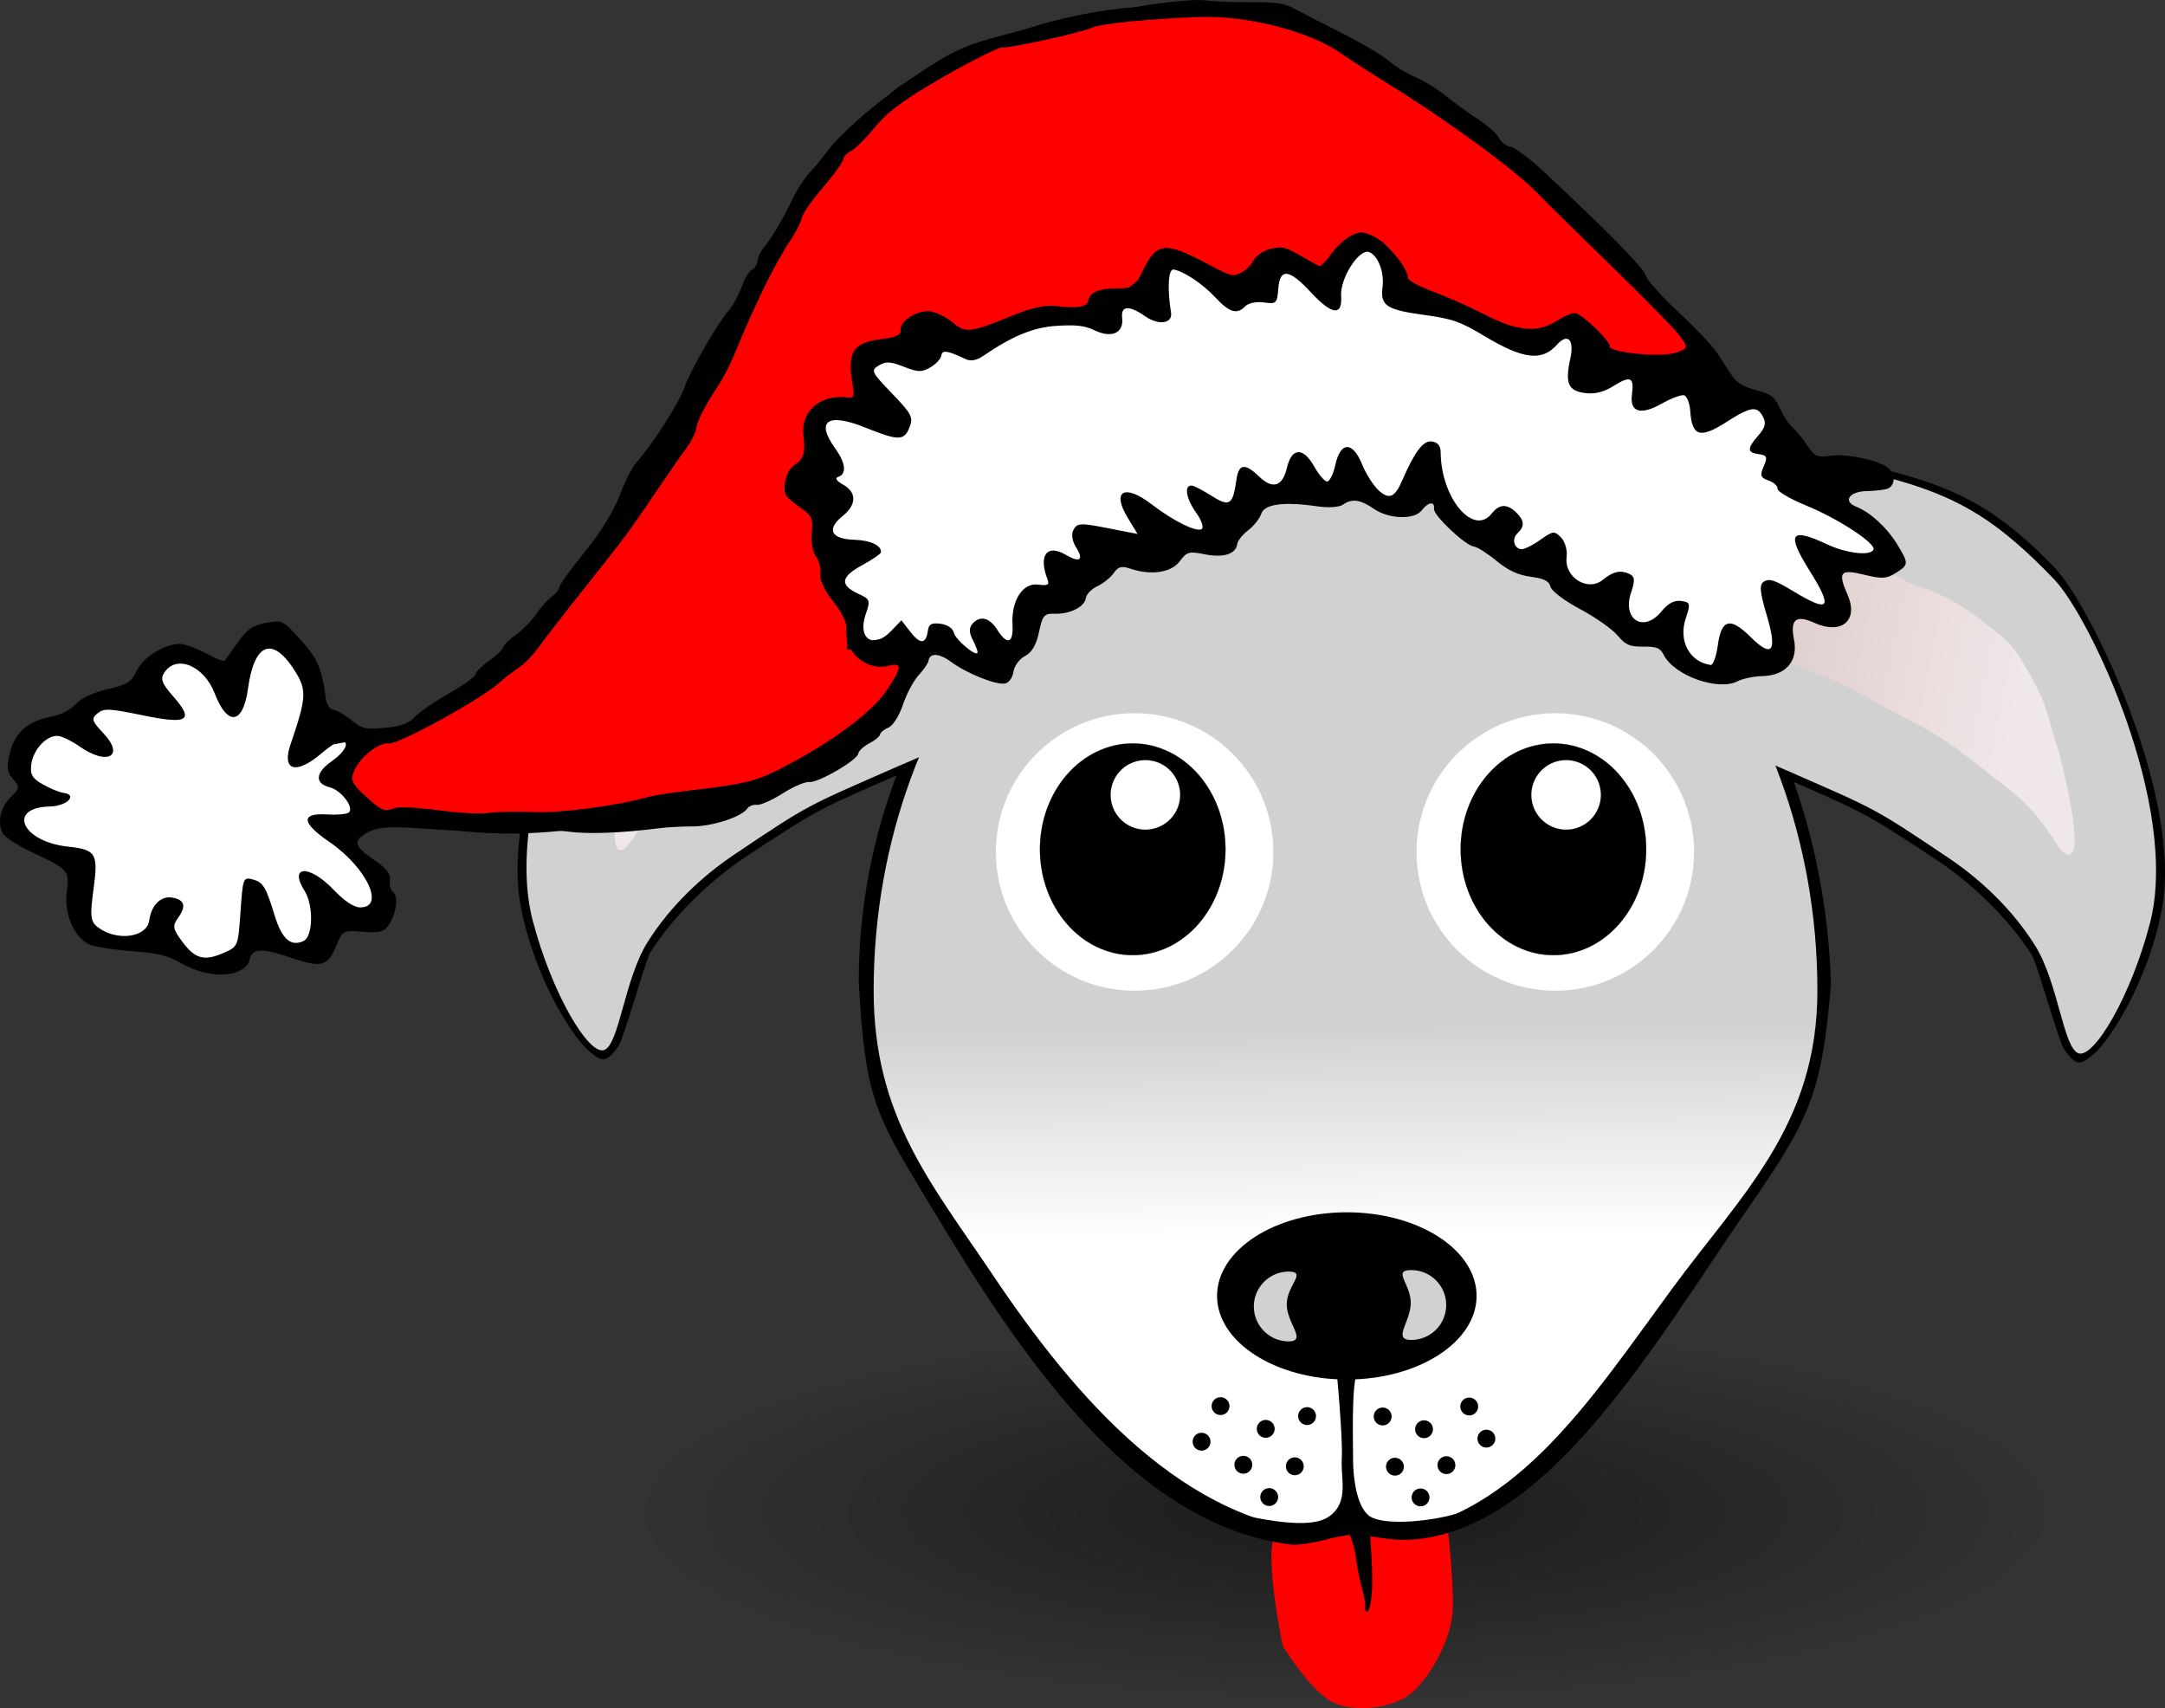 <svg xmlns="http://www.w3.org/2000/svg" viewBox="0 0 492.11 388.22"><rect x="0" y="0" width="492.11" height="388.22" fill="#333333" stroke="none"/><defs><linearGradient id="b" y2="-168.25" gradientUnits="userSpaceOnUse" x2="791.01" y1="-216.44" x1="790.47"><stop offset="0" stop-color="#d1d1d2"/><stop offset="1" stop-color="#fff"/></linearGradient><linearGradient id="c" y2="-369.88" gradientUnits="userSpaceOnUse" x2="695.1" gradientTransform="matrix(-.408 -.897 -.656 .183 981.08 408.88)" y1="-327.78" x1="735.06"><stop offset="0" stop-color="#e2d1d1"/><stop offset="1" stop-color="#f0e7e8"/></linearGradient><linearGradient id="d" y2="-369.88" gradientUnits="userSpaceOnUse" x2="695.1" gradientTransform="matrix(.408 -.897 .656 .183 596.52 407.79)" y1="-327.78" x1="735.06"><stop offset="0" stop-color="#e2d1d1"/><stop offset="1" stop-color="#f0e7e8"/></linearGradient><radialGradient id="a" gradientUnits="userSpaceOnUse" cy="37.75" cx="-6" gradientTransform="matrix(1 0 0 .268 0 27.638)" r="14"><stop offset="0"/><stop offset="1" stop-opacity="0"/></radialGradient></defs><path d="M432.57 107.84c-13.011-3.678-23.38-4.707-41.295.488-13.489 3.912-17.829 7.551-25.116 14.55-4.583 4.402-13.504 14.935-18.289 20.884-2.54 3.158 51.195 30.165 55.042 31.852 21.053 9.236 19.793 8.284 37.39 19.886 7.753 5.112 16.411 13.35 21.655 21.736.991 1.585 6.034 19.635 7.306 21.38 2.561 3.507 3.452 3.739 6.769.836s12.06-15.774 15.33-32.664c4.98-25.722-16.264-69.335-24.256-77.676-12.43-12.97-21.524-17.593-34.535-21.272zM177.18 107.11c13.011-3.678 23.38-4.707 41.295.488 13.489 3.912 17.829 7.551 25.116 14.55 4.583 4.402 13.504 14.935 18.289 20.884 2.54 3.158-51.195 30.165-55.042 31.852-21.053 9.236-19.793 8.284-37.39 19.886-7.753 5.112-16.411 13.35-21.655 21.736-.991 1.585-6.034 19.635-7.306 21.38-2.561 3.507-3.452 3.739-6.769.836s-12.06-15.774-15.33-32.664c-4.98-25.722 16.264-69.335 24.256-77.676 12.43-12.97 21.524-17.593 34.535-21.272z" fill-rule="evenodd" color="#000"/><path d="M8 37.75c0 2.071-6.268 3.75-14 3.75s-14-1.679-14-3.75S-13.732 34-6 34s14 1.679 14 3.75z" transform="matrix(11.615 0 0 11.443 375.53 -88.52)" opacity=".485" fill-rule="evenodd" color="#000" fill="url(#a)"/><path d="M291.58 374.073s4.878 8.1 9.786 11.827c4.908 3.728 14.162 2.493 18.485-.387 4.323-2.88 9.957-12.118 10.349-19.435.378-7.037-1.59-25.038-2.819-29.507-1.227-4.47-33.028 7.708-36.902 10.964-3.873 3.256 1.1 26.538 1.1 26.538z" fill="red"/><path d="M304.965 98.472c65.605.4 109.11 58.659 111.224 125.006-2.03 25.442-5.177 31.392-19.07 51.44-20.417 29.466-45.163 73.328-76.63 75.007-5.156.275-8.802-1.101-13.182-1.101-.94 0-3.632.445-6.186 1.141-3.157.86-6.488 1.21-7.629 1.073-36.099-4.347-62.002-43.788-81.446-76.12-12.716-21.142-15.397-24.202-16.848-51.855 0-68.42 53.072-124.941 109.77-124.588z"/><path d="M788.99-348.34c59.237 0 107.26 55.459 107.26 123.87 0 30.564-17.206 46.231-33.094 67.834-18.888 25.683-36.478 53.572-67.047 55.768-.987.07-4.823-1.486-5.833-1.47-.291.005-1.617.837-1.91.837-1.213 0-2.022.37-3.214.297-32.714-1.995-57.356-30.374-76.287-58.574-14.067-20.955-27.131-36.125-27.131-64.693 0-68.412 48.02-123.87 107.26-123.87z" fill="url(#b)" transform="translate(-483.15 449.61)"/><path d="M385.066 193.628c0 17.418-14.12 31.538-31.538 31.538s-31.538-14.12-31.538-31.538 14.12-31.538 31.538-31.538 31.538 14.12 31.538 31.538z" fill="#fff"/><path d="M177.14 592.36c0 31.559-25.584 57.143-57.143 57.143s-57.143-25.584-57.143-57.143 25.584-57.143 57.143-57.143 57.143 25.584 57.143 57.143z" transform="matrix(.369 0 0 .421 308.82 -56.366)" stroke="#000" stroke-width=".1"/><path d="M363.882 180.653a7.902 7.902 0 11-15.804 0 7.902 7.902 0 0115.804 0z" stroke="#000" stroke-width=".014" fill="#fff"/><path d="M289.436 193.628c0 17.418-14.12 31.538-31.538 31.538s-31.538-14.12-31.538-31.538 14.12-31.538 31.538-31.538 31.538 14.12 31.538 31.538z" fill="#fff"/><path d="M177.14 592.36c0 31.559-25.584 57.143-57.143 57.143s-57.143-25.584-57.143-57.143 25.584-57.143 57.143-57.143 57.143 25.584 57.143 57.143z" transform="matrix(.369 0 0 .421 213.19 -56.366)" stroke="#000" stroke-width=".1"/><path d="M268.252 180.653a7.902 7.902 0 11-15.804 0 7.902 7.902 0 0115.804 0z" stroke="#000" stroke-width=".014" fill="#fff"/><path d="M335.63 294.52c0 10.488-13.213 19.001-29.494 19.001s-29.494-8.512-29.494-19.001c0-10.488 13.214-19.001 29.494-19.001 16.281 0 29.494 8.512 29.494 19.001z" fill-rule="evenodd"/><path d="M292.49 296.44c0 4.381 4.74 8.42.36 8.42a7.933 7.933 0 010-15.865c4.38 0-.36 3.064-.36 7.445zM328.72 296.59a7.933 7.933 0 01-7.933 7.933c-4.38 0-.128-4.04-.128-8.42s-4.253-7.446.128-7.446 7.933 3.552 7.933 7.933z" fill="#d1d1d2"/><path d="M306.34 347.57s1.616 3.546 2.007 7.287c.39 3.741 2.176 8.693 1.958 10.23-.218 1.535 1.034 2.45 1.468-2.557.434-5.006-.387-12.862-.363-14.978.024-2.116-5.07.018-5.07.018z"/><path d="M177.37 108.73c13.569-4.027 23.804-4.315 41.719.88 13.489 3.91 16.789 8.082 24.075 15.082 4.583 4.402 13.504 14.935 18.289 20.884 2.54 3.158-53.53 26.91-57.376 28.597-21.053 9.235-19.803 8.374-37.299 20.127-6.954 4.671-14.363 11.47-19.606 19.858-5.3 8.478-6.41 23.372-9.9 24.499s-11.822-12.803-16.183-29.445c-6.975-26.622 13.71-69.887 21.703-78.227 12.43-12.97 21.01-18.226 34.578-22.253z" fill-rule="evenodd" color="#000" fill="#d1d1d2"/><path d="M303.77 311.12s1.486 15.402 1.216 20.536c-.238 4.523 1.688 9.767-2.905 13.01-4.594 3.243-16.41.212-20.91-.491-2.084-.326 4.877 3.937 10.822 4.477 5.944.54 7.275.36 14.729.091 6.957-.25 7.601 1.127 14.752-.602 6.126-1.48 16.217-6.208 10.213-4.313-6.673 2.106-17.254 2.894-20.348.759-2.87-1.98-3.785-8.337-3.785-13.201 0-4.864-.406-18.104 1.216-19.995 1.62-1.892-5-.27-5-.27zM289.73 324.69a2.027 2.027 0 11-4.053 0 2.027 2.027 0 014.053 0z"/><path d="M296.34 333.2a2.027 2.027 0 11-4.053 0 2.027 2.027 0 014.053 0zM290.52 340.19a2.027 2.027 0 11-4.053 0 2.027 2.027 0 014.053 0zM284.64 332.85a2.027 2.027 0 11-4.053 0 2.027 2.027 0 014.053 0zM279.46 319.52a2.027 2.027 0 11-4.053 0 2.027 2.027 0 014.053 0zM299.13 321.79a2.027 2.027 0 11-4.053 0 2.027 2.027 0 014.053 0zM321.66 324.78a2.027 2.027 0 104.053 0 2.027 2.027 0 00-4.053 0zM315.05 333.29a2.027 2.027 0 104.053 0 2.027 2.027 0 00-4.053 0zM320.87 340.27a2.027 2.027 0 104.053 0 2.027 2.027 0 00-4.053 0zM326.75 332.94a2.027 2.027 0 104.053 0 2.027 2.027 0 00-4.053 0zM331.93 319.61a2.027 2.027 0 104.053 0 2.027 2.027 0 00-4.053 0zM312.26 321.88a2.027 2.027 0 104.053 0 2.027 2.027 0 00-4.053 0zM275.15 327.61a2.027 2.027 0 11-4.053 0 2.027 2.027 0 014.053 0zM339.89 326.91a2.027 2.027 0 11-4.053 0 2.027 2.027 0 014.053 0z"/><path d="M432.38 109.46c-13.569-4.027-23.804-4.315-41.719.88-13.489 3.91-16.789 8.082-24.075 15.082-4.583 4.402-13.504 14.935-18.289 20.884-2.54 3.158 53.53 26.91 57.376 28.597 21.053 9.235 19.803 8.374 37.299 20.127 6.954 4.671 14.363 11.47 19.606 19.858 5.3 8.478 6.41 23.372 9.9 24.499s11.822-12.803 16.183-29.445c6.975-26.622-13.71-69.887-21.703-78.227-12.43-12.97-21.01-18.226-34.578-22.253z" fill-rule="evenodd" color="#000" fill="#d1d1d2"/><path d="M917.53-316.99c-7.95-4.115-6.355-2.804-18.878-6.069-6.744-1.757-19.607-1.081-20.458.14-1.97 2.825-10.436 9.47-3.166 16.298 5.09 6.157 13.734 5.918 30.898 14.49 14.335 8.63 13.937 6.064 29.1 18.16 4.13 3.296 9.707 6.705 14.964 15.248 4.184 6.8 7.602 5.095 1.06-20.333-2.533-7.774-2.491-9.668-4.914-14.279-6.005-11.427-6.655-10.452-13.325-15.837-6.67-5.384-15.281-7.817-15.281-7.817z" fill-rule="evenodd" color="#000" fill="url(#c)" transform="translate(-483.15 449.61)"/><path d="M660.06-318.09c7.95-4.115 6.355-2.804 18.878-6.069 6.744-1.757 19.607-1.081 20.458.14 1.97 2.825 10.436 9.47 3.166 16.298-5.09 6.157-13.734 5.918-30.898 14.49-14.335 8.63-13.937 6.064-29.1 18.16-4.13 3.296-9.707 6.705-14.964 15.248-4.184 6.8-7.602 5.095-1.06-20.333 2.533-7.774 2.491-9.668 4.914-14.279 6.005-11.427 6.655-10.452 13.325-15.837 6.67-5.384 15.281-7.817 15.281-7.817z" fill-rule="evenodd" color="#000" fill="url(#d)" transform="translate(-483.15 449.61)"/><path d="M309.34 100.38s0-10.246 4.657-15.369c4.658-5.123 9.315-7.918 9.315-7.918M304.22 99.931s-1.896-6.756-2.134-9.127c-.237-2.37 2.015-10.312 1.304-10.667M297.58 99.93s-2.726-4.386-3.2-8.652.83-15.29.83-15.29M290.49 100.15s-1.309-10.162-6.582-14.648c-5.274-4.486-10.25-6.663-10.25-6.663" stroke="#000" stroke-width="1.7" fill="none"/><g><path d="M4.375 241.15l6.75-5.125 6.375-6.75 8.25-3.125 3.875-11 4.625-2 8.375 4.5 5.875-10 5.875-1.75 5.875 8.875 2.5 14.625 7.25-1.5 3.125 2.625-4 8.5 7.375 11.25-4.625 3.5 1.625 5 6.25 6.625 1.875 8.625L77 278.15l-7.375-4.25 1.25 10.875-2.75 3.25-7-.125-5.25-8.375-1.25 11.25-5 4.25-5.5.25L38 291.65l-1.75-7.25-2.875 6.75-7.875 1.625-4.375-2.125-2.875-7.625-.125-9.75-7.875-3.125-5.5-1.875-2.375-5.875 3.375-5.125-.5-3-2.875-5.375zM185.25 189.02l5.5-6.75 5.75 4.25 6.25 2.5 3.75-7 2-5.25.25-6.5 5.25-3.25 9.25-13 7-2.75 6.25-3 6-2 4.75-4 5.25-10 11.25-3.25 4.5-.5 4.25-3 7.5 4.25 4-.25 3.25-8 5.5 7 7 6.75 12.5 4.75 8.25 3.75 6.75 5 8.25 6.25 6.5-.25 4.25 6 6.5 3.25 7.5-5 7-2.75-2-12.75 1-2.75 7.25 3.25 4-3.25-5-12.75h10l4.25-2.75-6-7.25-13.75-8-9-18.5-3.75-3.75-21-4-13-1.75-4.75-5.75-2.5-.5-5.75 5.5-27.75-8.25-4.25-3.5-3.25-7.25-4.5-2-3.25 2.5-3 10-.75-.5-7.5-4.25-4 .5-2.5 8-4.75 1-13.75-6.5-1.75 1.5-.5 12-6.5-.75-4.5 2.75.25 3.75-11.75 2.75-10.75 5.75-4.75 3.75-7-2.5-2.75 6.5-7.75.5-3.75 2.75 3 12-4.5 1.75-4.75 1.75-1.75 5.75 2.25 7.25-2.25 6.25 5.75 3.25-1.5 10 4.75 13.25 4.5 5.25 1.25 8.25 4.75 4.25z" transform="matrix(1.071 .146 -.114 .836 30.08 -34.709)" stroke="#000" fill="#fff"/><path d="M463.26 348.65c-3.51-8.232-56.071-68.571-97.143-74.286-41.175-5.729-70 26.429-75.714 31.429-5.714 5-27.857 62.857-27.857 62.857l-19.286 65-12.857 29.286-12.143 19.286-10 11.429-16.429 7.143s1.875-3.482 4.375.803-11.875 13.571 10.625 17.321c22.626 3.772 43.214-4.553 70-19.554s27.5-30.893 32.143-41.429c4.643-10.536-13.571-.714-13.571-.714l-1.429-10.714-6.428-14.286-7.143-30.714 7.143-7.857 4.285-3.571-3.57-10.714 50.713-21.43 11.43-15.713 16.428 6.428 5.714-11.429 12.143 5 5-11.429 5-.714 4.286 12.857 30.714 7.857 5.714-7.143 6.429 8.572c-4.605-5.219 24.939 4.66 21.429-3.572z" fill-rule="evenodd" stroke="#000" fill="red" transform="matrix(1.071 .146 -.114 .836 -71.13 -278.2)"/><path d="M53.912 220.865c1.407-.537 2.65-1.662 2.765-2.5.385-2.83 2.701-3.031 9.177-.8 7.24 2.495 8.686 2.115 10.662-2.804 1.309-3.258 1.49-3.35 5.96-2.996 3.772.297 4.847.008 5.915-1.592 1.706-2.556 2.227-6.59.96-7.428-.551-.365-.877-1.576-.725-2.693.199-1.46-.847-2.788-3.72-4.725-4.573-3.083-4.78-4.321-1.054-6.283 1.955-1.029 4.756-1.247 10.75-.837 15.298 1.047 23.29 1.255 26.434.687 1.731-.312 5.364-.266 8.072.102 4.509.614 12.086.336 20.583-.756 1.833-.235 5.31-.427 7.73-.426 4.504.001 11.165-2.166 12.43-4.045.388-.578 1.367-.962 2.175-.852.807.11 3.457-1.062 5.888-2.605s5.142-2.706 6.025-2.586c1.956.267 10.951-4.952 11.158-6.473.082-.6 1.205-1.641 2.497-2.313 1.291-.672 2.399-1.592 2.46-2.045.062-.453.92-1.15 1.909-1.548.988-.398 2.462-2.73 3.277-5.183.814-2.452 2.423-5.48 3.575-6.729 1.153-1.248 2.16-2.717 2.237-3.264.266-1.86 2.433-1.748 5.16.267 3.495 2.583 10.095 5.245 12.187 4.917.903-.142 1.771-1.324 1.953-2.66.18-1.324 1.358-2.942 2.62-3.598 1.583-.824 2.57-2.506 3.195-5.445.815-3.83 1.176-4.246 3.621-4.174 3.46.1 6.76-1.577 7.033-3.576.116-.853 1.308-2.069 2.65-2.701 1.34-.633 3.003-1.976 3.695-2.984.989-1.442 1.79-1.653 3.746-.985 4.698 1.603 9.365.906 11.247-1.68 1.553-2.132 2.16-2.305 5.607-1.597 4.25.873 7.138-.001 7.444-2.253.11-.801 1.24-2.242 2.511-3.201s2.605-2.636 2.962-3.725c.732-2.233 5.085-2.815 12.749-1.706 2.671.386 5.008.214 5.92-.437 1.928-1.374 3.926-1.086 6.92.998 3.384 2.356 9.23 2.548 10.886.36 1.463-1.937 3.032-2.138 2.79-.359-.195 1.432 7.057 8.3 9.05 8.57.801.11 3.122 1.575 5.158 3.258 2.645 2.185 4.863 3.217 7.767 3.612 3.091.421 4.17.966 4.507 2.276.253.989 3.129 3.157 6.745 5.087 3.467 1.85 7.286 4.533 8.488 5.963 1.844 2.193 2.76 2.593 5.866 2.562 3.023-.03 3.85.303 4.639 1.872 2.362 4.7 12.378 8.284 16.77 6 1.154-.6 3.701-1.13 5.66-1.174 5.309-.122 8.155-3.392 7.188-8.256-.921-4.631.413-5.75 4.604-3.858 6.17 2.784 10.13-.511 7.586-6.315-2.294-5.235-1.708-5.96 3.734-4.617 3.987.984 5.108.929 7.139-.35 3.039-1.914 3.055-2.154.43-6.486-2.336-3.856-6.134-7.345-9.411-8.647-3.027-1.203-1.529-3.426 2.369-3.516 1.854-.042 3.97-.271 4.7-.508 1.847-.601 2.023-3.23.314-4.7-2.089-1.795-9.294-3.342-13.19-2.83-3.128.41-3.537.217-5.418-2.55-1.118-1.646-2.607-3.455-3.307-4.018-.7-.564-1.933-2.456-2.74-4.206-1.202-2.604-2.189-3.356-5.45-4.148-2.75-.669-4.464-1.717-5.539-3.388-.856-1.331-2.37-3.652-3.365-5.158-.995-1.506-4.936-5.648-8.757-9.204-3.822-3.556-7.15-7.288-7.396-8.293-.406-1.655-9.006-10.394-23.582-23.964-2.98-2.775-6.2-5.151-7.152-5.281-.954-.13-2.129-1.022-2.611-1.983-.483-.96-2.575-2.847-4.65-4.193s-5.399-3.758-7.387-5.362c-1.988-1.605-5.16-3.553-7.047-4.33-1.888-.776-4.527-2.385-5.865-3.575s-5.878-3.908-10.088-6.04c-4.21-2.131-9.151-4.675-10.98-5.652C291.911.728 290.331.462 284.47.506c-3.81.03-8.477-.158-10.37-.416-3.358-.457-15.3 1.045-21.323 2.683-1.654.45-3.673.726-4.488.616-.814-.111-7.818 1.402-15.564 3.362-12.653 3.201-14.944 4.122-22.56 9.064-9.865 6.401-19.05 14.218-22.7 19.318-.764 1.067-2.308 2.905-3.432 4.084-1.124 1.18-2.927 4-4.007 6.268-2.113 4.435-4.726 8.81-6.535 10.94-.619.73-1.225 2.062-1.347 2.96s-.692 1.787-1.265 1.974c-.573.186-1.6 1.89-2.28 3.785-.682 1.895-2.034 4.36-3.005 5.478-2.631 3.026-8.801 13.798-10.075 17.586-1.093 3.253-7.442 13.123-10.887 16.926-.961 1.06-2.684 4.467-3.828 7.57-1.226 3.324-4.424 8.505-7.79 12.619-3.14 3.839-5.776 7.473-5.858 8.077-.082.604-.874 1.605-1.76 2.224-.885.619-2.438 2.353-3.451 3.855-1.013 1.501-3.104 3.641-4.646 4.755s-2.856 2.413-2.92 2.886-1.475 1.814-3.134 2.98-3.078 2.575-3.154 3.132c-.075.557-2.84 2.547-6.142 4.421s-6.8 4.3-7.772 5.388c-1.208 1.353-3.335 2.104-6.725 2.376-4.548.364-5.175.218-7.596-1.764-1.452-1.188-3.288-2.249-4.081-2.357-.793-.108-1.573-1.268-1.734-2.578-.812-6.633-1.853-9.072-5.66-13.259-4.133-4.546-4.165-4.562-7.921-3.905-2.926.511-4.37 1.519-6.44 4.493-1.466 2.108-2.833 3.975-3.037 4.149-.203.173-1.98-.548-3.95-1.603-1.97-1.054-4.491-2.041-5.604-2.193-3.315-.451-8.857 2.788-10.35 6.049-1.151 2.516-2.22 3.19-6.63 4.176-3.128.7-6.04 2.066-7.187 3.373-1.06 1.208-3.412 2.463-5.225 2.788-5.513.988-8.53 3.494-9.742 8.09-.86 3.259-.724 4.581.625 6.108 1.63 1.844 1.607 2.064-.416 4.096-2.387 2.398-3.167 5.757-1.915 8.248.456.907 3.5 2.892 6.764 4.41 8.149 3.793 8.472 4.157 7.834 8.842-.717 5.263 1.865 10.957 5.536 12.21 1.476.503 5.807 1.143 9.625 1.421 5.464.398 7.74.957 10.69 2.622 4.554 2.573 9.442 3.345 12.873 2.034zm-12.443-6.806c-2.236-3.013-2.332-3.61-.898-5.607 1.851-2.575 1.314-4.08-1.598-4.476-2.499-.34-4.583 1.804-5.044 5.189-.537 3.942-7.422 4.843-11.729 1.535-1.64-1.26-1.775-2.511-.936-8.673 1.098-8.07.576-8.932-5.825-9.617-10.506-1.124-13.951-8.9-4.044-9.127 3.835-.088 6.352-2.635 3.048-3.085-.956-.13-3.082-1.005-4.725-1.943-2.446-1.397-2.914-2.236-2.587-4.64.465-3.417 3.653-6.692 6.171-6.341.963.134 3.095 1.188 4.738 2.342 6.374 4.48 10.417 2.272 5.454-2.977-2.637-2.789-2.796-3.323-1.34-4.507 1.464-1.191 2.61-1.145 10.171.414 10.46 2.157 11.912 1.264 7.014-4.314-2.558-2.913-2.941-3.946-1.996-5.38 2.752-4.178 9.034-1.575 11.465 4.75 2.91 7.576 6.455 7.049 7.568-1.125 1.397-10.262 5.463-11.959 10.421-4.35 3.011 4.621 2.94 6.213-.767 17.072-2.062 6.042 1.304 6.946 7.16 1.923 1.863-1.597 3.872-2.837 4.467-2.756 1.933.263.828 2.478-2.35 4.712-3.625 2.547-3.792 4.982-.4 5.834 2.765.695 5.839 4.914 4.24 5.821-.584.331-2.762.494-4.84.362-5.973-.38-5.81 1.894.443 6.164 8.622 5.887 12.95 15.101 7.026 14.959-1.386-.033-3.562-1.498-5.949-4.004-5.505-5.78-10.282-5.583-6.588.27 2.066 3.275 1.923 10.362-.23 11.374-2.889 1.358-4.92-.411-6.543-5.696-2.068-6.74-2.655-7.69-5.137-8.33-2.026-.521-2.144-.195-2.662 7.368-.537 7.848-.569 7.926-3.748 9.328-4.473 1.973-6.558 1.429-9.45-2.468zm41.53-33.199c-2.96-2.682-3.368-3.56-2.567-5.53 1.292-3.179 5.646-6.67 7.93-6.36 2.112.288 20.41-9.715 24.941-13.636 1.638-1.416 3.864-3.144 4.947-3.84 1.083-.695 3.012-2.732 4.287-4.526 1.275-1.794 5.895-7.756 10.268-13.25 9.567-12.02 10.037-12.65 16.376-22.041 2.751-4.076 5.86-8.552 6.91-9.947 1.049-1.395 2.017-3.344 2.151-4.33.247-1.809 1.974-5.138 5.276-10.172.988-1.505 2.54-4.55 3.45-6.769 4.604-11.227 9.176-20.568 12.46-25.456 1.409-2.095 2.658-4.522 2.776-5.392s2.258-3.967 4.755-6.882c2.497-2.915 4.612-5.829 4.7-6.474.088-.645.888-1.515 1.777-1.933.89-.418 3.382-2.904 5.54-5.524 2.92-3.548 6.932-6.474 15.712-11.462 6.485-3.684 12.354-6.621 13.042-6.528 1.636.223 18.105-3.397 20.369-4.477 2.001-.955 13.628-2.114 24.884-2.48 10.745-.35 24.854 3.33 31.94 8.332 2.016 1.423 6.61 4.4 10.209 6.615 13.515 8.318 29.262 19.822 34.32 25.073 2.15 2.231 10.104 10.074 17.678 17.428 7.573 7.355 14.41 14.38 15.194 15.612 1.35 2.12 1.279 2.291-1.334 3.224-3.266 1.167-15.3.01-15.1-1.452.157-1.154-6.266-7.334-7.845-7.55-.627-.085-2.645.79-4.484 1.945-4.217 2.649-8.905 2.15-16.376-1.74-2.954-1.54-8.057-3.803-11.34-5.03-3.283-1.229-5.912-2.648-5.843-3.156.256-1.884-4.642-7.93-7.564-9.334-2.615-1.257-3.354-1.282-5.467-.183-1.344.698-3.37 2.596-4.502 4.218s-2.342 2.789-2.69 2.592l-4.417-2.49c-3.31-1.869-4.142-2.04-6.661-1.368-1.584.422-3.265 1.574-3.738 2.56-.472.987-1.752 2.259-2.845 2.828-1.795.933-2.476.77-7.038-1.678-10.35-5.559-12.142-5.382-15.477 1.525-1.681 3.482-2.104 3.749-5.89 3.715-3.932-.035-6.121.982-6.43 2.986-.19 1.243-2.82 1.623-7.15 1.033-2.369-.322-5.476.336-9.738 2.063-10.054 4.075-10.776 4.161-13.845 1.649-1.46-1.196-3.721-2.32-5.023-2.497-2.914-.397-6.968 2.099-6.815 4.195.081 1.101-.98 1.676-3.685 1.993-7.343.862-8.595 2.836-7.115 11.214.327 1.853.04 2.347-1.258 2.17-6.118-.833-10.712 3.122-10.023 8.628.493 3.944.045 5.347-2.174 6.811-1.79 1.18-2.778 5.35-1.652 6.967.369.53 1.906 1.801 3.417 2.827 2.275 1.544 2.67 2.47 2.3 5.403-.247 1.946.16 4.365.904 5.376.743 1.01 1.212 2.858 1.042 4.106-.186 1.37.99 3.862 2.963 6.283 1.8 2.207 3.146 4.937 2.993 6.066-.718 5.274 4.494 9.848 9.654 8.473 3.126-.833 2.942.543-.799 5.992-2.935 4.275-11.14 10.533-20.482 15.621-8.718 4.749-9.927 5.08-25.202 6.906-3.44.411-7.205 1.016-8.365 1.344-7.096 2.004-19.886 3.685-25.939 3.408-3.88-.178-8.47-.09-10.197.193-1.728.285-6.847.018-11.375-.591-4.528-.61-9.006-.842-9.95-.516-2.526.87-2.922.708-6.772-2.78zm133.81-37.06c-.268-1.05-1.413-1.819-3.037-2.04-2.015-.274-2.665.087-2.87 1.596-.416 3.05-1.727 3.138-3.96.265l-2.053-2.642-2.347 2.441c-4.055 4.22-7.72 1.761-5.75-3.858 1.076-3.064.954-3.42-1.557-4.552-4.394-1.983-4.218-3.856.61-6.49 2.367-1.292 4.342-2.626 4.388-2.965.212-1.557-2.35-2.772-6.09-2.888-5.292-.164-6.349-2.391-2.575-5.426 3.172-2.55 3.185-5.381.034-7.124-1.444-.799-1.886-1.47-1.13-1.716 2.033-.66 1.787-3.12-.652-6.522-4.473-6.242-1.705-8.152 6.837-4.717 7.554 3.037 8.822 3.041 10.046.03.946-2.327.552-3.103-3.949-7.776-4.681-4.861-4.873-5.265-3.01-6.35 1.672-.975 2.589-.928 5.728.292 3.242 1.258 4.042 1.274 6.023.12 1.257-.732 2.368-1.94 2.47-2.683.18-1.333 1.422-1.148 5.53.822 1.113.533 2.484.295 3.912-.68 6.763-4.622 11.504-6.56 16.86-6.891 4.381-.272 6.323-.04 8.529 1.021 3.877 1.864 6.666.621 6.27-2.793-.328-2.828 1.554-2.962 5.27-.375 3.01 2.096 6.24 1.637 5.842-.83-.879-5.435-.62-9.975.561-9.814 2.224.303 6.644 3.246 9.504 6.328 3.174 3.42 4.948 3.961 6.753 2.06.73-.77 2.512-1.149 4.27-.91 2.865.39 3.03.233 3.296-3.17.367-4.677 2.454-4.454 7.317.783 4.885 5.262 7.272 5.57 6.96.899-.269-4.017 4.14-10.868 6.401-9.946 2.004.817 3.448 4.608 3.016 7.913-.554 4.239.84 5.182 9.371 6.344 6.516.887 8.278 1.505 13.884 4.87 8.708 5.228 12.96 5.738 16.334 1.96 2.487-2.784 4.034-1.25 3.095 3.07-1.232 5.674-.529 7.338 3.324 7.862 2.218.302 4.294-.215 6.551-1.633 3.798-2.385 4.668-1.968 4.13 1.98-.541 3.98 1.945 4.775 6.653 2.126 2.1-1.181 4.392-2.07 5.094-1.974.7.096 1.378 1.714 1.503 3.595.385 5.754 2.231 6.33 8.145 2.546 5.67-3.628 7.093-3.819 8.444-1.13.687 1.367.423 2.38-1.061 4.071-2.645 3.014-2.643 3.949.012 4.31 1.929.263 2.084.634 1.156 2.771-.9 2.071-.72 2.59 1.11 3.231 1.2.42 2.114 1.253 2.033 1.852-.082.599 2.828 2.31 6.467 3.804 7.484 3.072 16.12 8.76 15.331 10.097-.84 1.424-6.168.785-10.542-1.263-8.356-3.915-9.288-2.51-3.973 5.988 5.431 8.686 4.585 9.7-3.835 4.595-3.964-2.404-5.282-2.846-6.457-2.166-1.178.681-1.067 2.231.552 7.678 2.464 8.292 1.273 9.888-3.691 4.947-4.591-4.57-6.613-4.055-7.422 1.888-.347 2.543-1.073 4.564-1.613 4.49-4.823-.656-7.4-5.479-5.67-10.61 1.12-3.322 1.031-3.647-1.061-3.932-1.553-.21-2.98.547-4.467 2.373-4.017 4.93-8.984 1.89-6.92-4.236.971-2.88.88-3.719-.474-4.333-1.944-.883-3.666-.482-5.925 1.38-3.434 2.832-8.859-.585-8.233-5.185.205-1.505-.362-3.49-1.26-4.412-1.54-1.579-1.815-1.547-4.793.564-1.738 1.232-3.675 2.17-4.306 2.083-1.644-.224-2.137-2.366-.827-3.596 1.633-1.534 1.608-2.819-.087-4.558-2.15-2.205-3.995-2.201-5.725.011-4.188 5.355-11.589-3.506-11.639-13.933-.007-1.434-.668-2.22-2.023-2.405-1.934-.263-3.889 2.317-6.726 8.878-1.674 3.872-2.978 4.41-5.372 2.216-1.177-1.079-2.848-3.709-3.714-5.845-2.162-5.335-4.917-5.3-6.105.078-.477 2.156-1.338 3.856-1.915 3.777-.577-.078-1.876-1.615-2.887-3.415-2.511-4.469-5.13-4.336-6.206.315-.983 4.245-3.238 4.944-6.327 1.96-3.246-3.135-4.66-2.91-5.169.822-.767 5.639-1.567 6.152-5.59 3.592-1.898-1.21-3.906-2.26-4.462-2.336-1.88-.256-1.432 2.866.874 6.083 1.302 1.817 1.848 3.46 1.262 3.802-1.21.705-6.466-1.905-11.273-5.6-6.205-4.77-9.23-3.155-5.53 2.952l2.265 3.74-6.796-1.324c-6.177-1.203-6.883-1.173-7.74.32-.57.992-.353 2.58.547 4.007 1.842 2.918.899 3.628-2.313 1.742-4.309-2.531-6.27.085-4.17 5.563.483 1.26.064 1.5-2.107 1.204-3.515-.479-6.142 3.596-5.844 9.062.236 4.322-1.193 4.8-3.487 1.164-1.723-2.73-3.871-3.263-5.575-1.383-.825.91-.833 2.067-.024 3.616.655 1.252 1.167 2.57 1.14 2.928-.096 1.244-4.957-2.771-5.387-4.448z"/></g></svg>